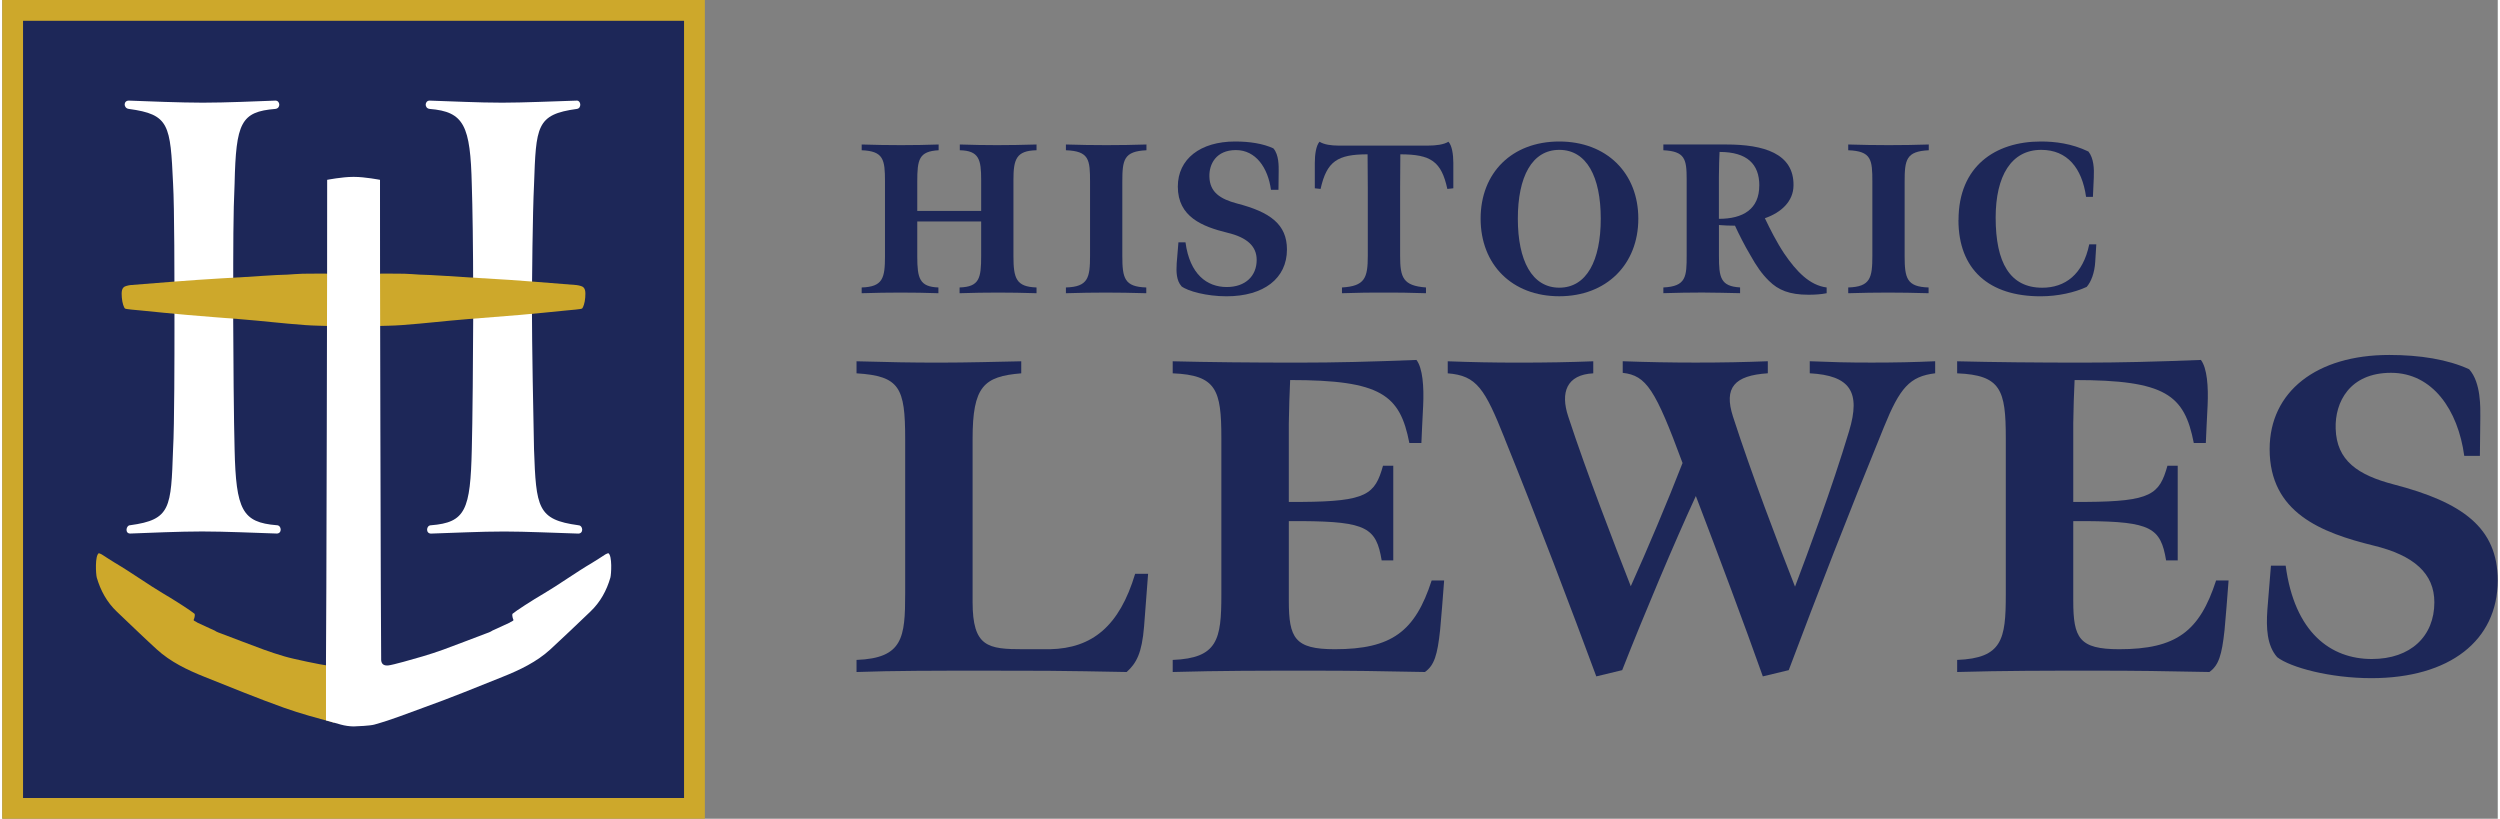 <?xml version="1.0" encoding="UTF-8"?><svg id="a" xmlns="http://www.w3.org/2000/svg" width="8in" height="2.62in" viewBox="0 0 576 188.98"><rect x="0" y="0" width="576" height="188.98" fill="#808080" stroke="none"/><rect width="162.17" height="188.98" fill="#cda82b" stroke-width="0"/><rect x="4.8" y="4.8" width="152.57" height="179.39" fill="#1d2758" stroke-width="0"/><path d="M74.88,153.59c-1.02-.11-7.55-1.43-9.76-2.09-1.6-.48-3.2-.98-4.76-1.56-3.24-1.19-6.46-2.44-9.69-3.66-.57-.22-1.16-.39-1.65-.74-.35-.16-.71-.31-1.06-.48-.97-.45-1.93-.89-2.9-1.34-.07-.03-.13-.1-.2-.13-.47-.25-.79-.38-.66-.57.07-.13.37-.96.19-1.35-.76-.65-4.46-3.06-7.4-4.78-2.94-1.72-7.32-4.84-10.94-6.96-1.05-.62-2.05-1.32-3.08-1.96-.2-.12-.43-.19-.67-.29-.95.52-.69,4.94-.48,5.65.87,2.96,2.31,5.64,4.63,7.85,3.06,2.9,6.08,5.84,9.2,8.69,3.16,2.89,7.04,4.76,11.05,6.36,6.1,2.43,12.17,4.93,18.36,7.14,3.76,1.34,7.64,2.38,11.51,3.44v-14.41c-.08.93-.66,1.32-1.68,1.2Z" fill="#cda82b" stroke-width="0"/><path d="M53.31,66.82v1.58c0-10.85,0-19.47.32-26.02.32-14.05,1.44-16.6,9.42-17.24,1.27-.16,1.12-1.92,0-1.92-4.31.16-11.49.48-16.76.48-4.95,0-12.93-.32-17.08-.48-1.27,0-1.27,1.75,0,1.92,9.42,1.27,9.58,3.67,10.22,17.24.32,5.58.32,21.07.32,33.52,0,5.43,0,22.35-.32,27.77-.48,13.57-.48,16.28-9.9,17.56-.96,0-1.28,1.92,0,1.92,4.15-.16,11.49-.48,16.6-.48s12.45.32,17.24.48c1.28,0,1.12-1.92,0-1.92-7.98-.64-9.42-3.51-9.74-17.56-.16-5.27-.32-23.15-.32-29.53v5.95-13.28Z" fill="#fff" stroke-width="0"/><path d="M132.96,121.23c-9.42-1.28-9.74-3.99-10.22-17.56-.16-7.02-.48-24.58-.48-32.24,0-6.7.16-22.35.48-28.73.48-13.57.48-16.28,9.9-17.56,1.12-.16.96-1.92,0-1.92-5.11.16-12.45.48-17.24.48-5.58,0-11.49-.32-16.76-.48-1.12,0-1.28,1.75,0,1.92,7.98.64,9.42,3.83,9.74,17.56.16,4.79.32,14.36.32,25.7v-2.73,21.74-13.42c0,6.23-.16,24.42-.32,29.69-.32,14.05-1.44,16.92-9.42,17.56-1.12,0-1.27,1.92,0,1.92,5.27-.16,11.34-.48,16.92-.48,4.79,0,11.97.32,17.08.48,1.28,0,1.12-1.92,0-1.92Z" fill="#fff" stroke-width="0"/><path d="M75.67,63.16c-2.11,0-4.21-.02-6.32.02-1.19.02-2.38.15-3.57.21-.81.04-1.63.05-2.44.09-3.2.15-4.04.28-7.24.45-3.68.2-7.35.43-11.02.67-1.9.12-3.8.27-5.69.42-3.27.25-6.55.51-9.82.78-.32.03-.64.13-.96.21-1.13.29-1.1,1.41-1.01,2.68.1,1.28.49,2.3.7,2.5s2.52.35,3.77.48c3.54.36,7.07.71,10.61,1.02,3.99.35,7.98.65,11.97.96,5.91.47,9.45.95,15.36,1.39,1.98.14,3.96.15,5.94.22.74.02,1.09.17,1.26.59v-12.69c-.63,0-1.09,0-1.55,0Z" fill="#cda82b" stroke-width="0"/><path d="M86.21,75.26c1.98-.07,3.97-.07,5.94-.22,5.91-.43,9.45-.92,15.36-1.39,3.99-.32,7.98-.62,11.97-.96,3.54-.31,7.08-.66,10.61-1.02,1.25-.13,3.56-.28,3.77-.48.21-.2.61-1.22.7-2.5s.12-2.39-1.01-2.68c-.32-.08-.64-.18-.96-.21-3.27-.27-6.55-.53-9.82-.78-1.9-.15-3.79-.3-5.69-.42-3.67-.23-7.35-.47-11.02-.67-3.2-.18-4.04-.31-7.24-.45-.81-.04-1.63-.04-2.44-.09-1.19-.06-2.38-.19-3.57-.21-2.1-.04-4.21-.02-6.32-.02-.45,0-.91,0-1.54,0v12.66c.17-.4.53-.54,1.25-.57Z" fill="#cda82b" stroke-width="0"/><path d="M139.87,127.68c-.24.1-.48.17-.67.29-1.03.65-2.03,1.35-3.08,1.96-3.61,2.12-7.99,5.24-10.94,6.96-2.94,1.72-6.65,4.13-7.4,4.78-.18.38.12,1.22.19,1.35.13.2-.19.33-.66.57-.07.02-.13.09-.2.13-.97.45-1.93.9-2.9,1.34-.35.16-.71.32-1.06.48-.49.35-1.08.53-1.65.74-3.23,1.22-6.45,2.47-9.69,3.66-1.56.57-3.16,1.08-4.76,1.56-2.21.66-6.89,1.98-7.91,2.09-1.02.11-1.6-.27-1.68-1.2-.08-.88-.32-105.02-.27-107.58.02-.89,0-3.3,0-3.3,0,0-3.49-.68-5.94-.68-.06,0-.1,0-.16,0-.06,0-.1,0-.16,0-2.45,0-5.94.68-5.94.68,0,0-.02,2.41,0,3.3.05,2.56-.19,106.7-.27,107.58v13.89c.53.15,2.91.82,3.44.97.98.27,1.96.4,2.93.42.97-.03,3.79-.15,4.78-.42,4.39-1.23,6.98-2.36,11.25-3.88,6.19-2.21,12.27-4.7,18.36-7.14,4.01-1.6,7.89-3.46,11.05-6.36,3.11-2.85,6.14-5.78,9.2-8.69,2.33-2.21,3.77-4.89,4.63-7.85.21-.71.47-5.13-.48-5.65Z" fill="#fff" stroke-width="0"/><path d="M197.18,152.32c10.72-.41,11.23-5.15,11.23-15.35v-35.65c0-11.85-1.24-14.53-11.23-15.15v-2.78c7.93.21,12.36.31,19.06.31s13.6-.21,18.96-.31v2.78c-8.66.72-11.23,2.99-11.23,15.15v37.61c0,10.41,3.5,10.92,11.75,10.92.23,0,5.92,0,6.14,0,9.72-.22,16-5.32,19.63-17.41h2.99l-.93,12.16c-.51,6.18-1.75,8.45-4.02,10.51-7.03-.14-12.49-.23-18.21-.28-2.83-.02-11.19-.03-14.36-.03-11.64,0-21.23,0-29.78.31v-2.78Z" fill="#1d2758" stroke-width="0"/><path d="M270.16,152.32c10.41-.41,11.23-4.74,11.23-15.04v-36.17c0-11.13-1.13-14.53-11.23-14.94v-2.78c8.14.21,18.55.31,28.75.31,9.07,0,17-.21,27.51-.62,1.44,1.86,1.75,6.18,1.55,10.51-.1,1.54-.41,8.66-.41,8.66h-2.78c-2.16-11.13-6.49-14.53-27.51-14.53-.1,1.44-.31,8.14-.31,10v18.13h2.99c15.04-.1,16.9-1.75,18.75-8.35h2.37v21.85h-2.68c-1.24-7.52-3.5-8.96-18.34-9.07h-3.09v18.34c0,8.66,1.34,11.23,10.61,11.23,13.19,0,18.55-4.12,22.36-15.87h2.88c-.21,2.99-.72,9.27-.93,11.44-.62,5.77-1.34,8.14-3.5,9.69-10.3-.21-16.9-.31-26.28-.31-11.33,0-21.12,0-31.94.31v-2.78Z" fill="#1d2758" stroke-width="0"/><path d="M346.83,101.32c-4.64-11.64-6.49-14.63-13.19-15.15v-2.78c5.67.21,10.51.31,16.28.31,6.49,0,11.95-.1,17.31-.31v2.78c-6.18.31-7.62,4.43-5.77,9.99,4.22,12.88,10.72,29.67,14.43,39.15,3.81-8.45,8.55-19.68,11.95-28.44-6.29-17-8.35-20.2-13.81-20.81v-2.68c5.77.21,11.23.31,16.8.31,6.29,0,11.13-.1,16.69-.31v2.78c-7.73.51-10.2,3.3-8.04,9.99,4.22,13.09,10.51,29.57,14.32,39.26,2.99-7.93,8.45-22.46,12.47-35.86,2.78-9.17.21-12.88-9.07-13.39v-2.78c5.46.21,8.35.31,14.32.31,5.46,0,9.89-.1,14.63-.31v2.78c-5.87.72-8.14,3.3-11.85,12.47-8.45,20.71-15.04,37.71-21.95,56.05l-5.98,1.44c-4.12-11.64-10.41-28.44-15.46-41.63-4.95,10.72-12.06,27.61-17,40.19l-5.98,1.44c-5.56-15.04-13.6-36.27-21.12-54.82Z" fill="#1d2758" stroke-width="0"/><path d="M451.22,152.32c10.41-.41,11.23-4.74,11.23-15.04v-36.17c0-11.13-1.13-14.53-11.23-14.94v-2.78c8.14.21,18.55.31,28.75.31,9.07,0,17-.21,27.51-.62,1.44,1.86,1.75,6.18,1.55,10.51-.1,1.54-.41,8.66-.41,8.66h-2.78c-2.16-11.13-6.49-14.53-27.51-14.53-.1,1.44-.31,8.14-.31,10v18.13h2.99c15.04-.1,16.9-1.75,18.75-8.35h2.37v21.85h-2.68c-1.24-7.52-3.5-8.96-18.34-9.07h-3.09v18.34c0,8.66,1.34,11.23,10.61,11.23,13.19,0,18.55-4.12,22.36-15.87h2.88c-.21,2.99-.72,9.27-.93,11.44-.62,5.77-1.34,8.14-3.5,9.69-10.3-.21-16.9-.31-26.28-.31-11.33,0-21.12,0-31.94.31v-2.78Z" fill="#1d2758" stroke-width="0"/><path d="M525.1,151.7c-2.37-2.68-2.58-6.7-2.27-11.03l.82-10.1h3.4c2.06,15.46,10.41,21.54,19.89,21.54,8.96,0,14.43-5.26,14.43-13.09,0-6.59-4.64-10.82-14.01-13.09-12.16-2.99-24.01-7.62-24.01-22.26,0-13.29,10.82-21.74,27.61-21.74,7.11,0,13.5,1.03,18.44,3.3,2.78,3.09,2.58,8.96,2.58,11.03l-.1,8.96h-3.61c-1.44-10.61-7.32-19.17-16.9-19.17s-12.98,6.8-12.78,12.88c.21,7.42,5.15,10.72,13.39,12.88,15.87,4.12,24.01,9.99,24.01,22.15,0,13.91-11.13,22.57-29.16,22.57-9.58,0-18.65-2.47-21.74-4.84Z" fill="#1d2758" stroke-width="0"/><path d="M198.37,66.35c4.88-.15,5.38-2.12,5.38-7.25v-17.22c0-5.08-.34-7-5.38-7.2v-1.33c3.06.1,6.12.15,9.08.15,3.11,0,5.77-.05,8.68-.15v1.33c-4.54.25-4.93,2.12-4.93,7.2v6.81h14.75v-7.15c0-4.74-.49-6.76-4.93-6.86v-1.33c3.16.1,5.57.15,8.58.15s5.67-.05,9.13-.15v1.33c-4.69.1-5.33,2.07-5.33,6.86v17.56c0,5.18.64,7.1,5.33,7.25v1.33c-3.4-.1-5.87-.15-8.88-.15-3.21,0-5.48.05-8.88.15v-1.33c4.54-.15,4.98-2.07,4.98-7.25v-7.99h-14.75v8.04c0,5.13.54,7.05,4.88,7.2v1.33c-3.11-.1-5.62-.15-8.78-.15-2.96,0-5.48.05-8.93.15v-1.33Z" fill="#1d2758" stroke-width="0"/><path d="M245.51,66.35c5.13-.15,5.57-2.22,5.57-7.35v-17.02c0-5.13-.2-7.1-5.57-7.3v-1.33c3.21.1,6.17.15,9.37.15s6.12-.05,9.22-.15v1.33c-5.23.25-5.57,2.17-5.57,7.3v17.07c0,5.18.49,7.15,5.53,7.3v1.33c-4.05-.1-5.97-.15-9.37-.15-3.16,0-5.53.05-9.18.15v-1.33Z" fill="#1d2758" stroke-width="0"/><path d="M272.17,66.05c-1.13-1.28-1.23-3.21-1.09-5.28l.4-4.83h1.63c.99,7.4,4.98,10.31,9.52,10.31,4.29,0,6.91-2.52,6.91-6.26,0-3.16-2.22-5.18-6.71-6.26-5.82-1.43-11.49-3.65-11.49-10.66,0-6.36,5.18-10.41,13.22-10.41,3.4,0,6.46.49,8.83,1.58,1.33,1.48,1.23,4.29,1.23,5.28l-.05,4.29h-1.73c-.69-5.08-3.5-9.17-8.09-9.17s-6.22,3.26-6.12,6.17c.1,3.55,2.47,5.13,6.41,6.17,7.6,1.97,11.49,4.79,11.49,10.61,0,6.66-5.33,10.8-13.96,10.8-4.59,0-8.93-1.18-10.41-2.32Z" fill="#1d2758" stroke-width="0"/><path d="M309.22,66.35c5.28-.3,5.97-2.17,5.97-7.3v-15.83c0-1.83-.05-7.6-.05-7.6-7,0-9.42,1.63-10.85,7.99l-1.33-.15v-5.87c0-1.97.3-4,1.09-4.88,1.04.69,2.86.89,4.24.89h20.92c1.58,0,3.5-.2,4.59-.89.84.89,1.13,3.01,1.13,4.88v5.87l-1.38.15c-1.38-6.36-3.8-7.99-10.85-7.99,0,0-.05,5.77-.05,7.6v15.88c0,4.98.69,6.86,5.97,7.25v1.33c-4.64-.15-6.36-.15-9.77-.15-3.16,0-5.23,0-9.62.15v-1.33Z" fill="#1d2758" stroke-width="0"/><path d="M341.23,50.47c0-10.61,7.25-17.81,18.15-17.81s18.25,7.25,18.25,17.81-7.35,17.91-18.25,17.91-18.15-7.3-18.15-17.91ZM368.96,50.47c0-9.67-3.26-15.88-9.57-15.88s-9.57,6.21-9.57,15.88,3.26,15.93,9.57,15.93,9.57-6.26,9.57-15.93Z" fill="#1d2758" stroke-width="0"/><path d="M383.41,66.35c5.28-.25,5.38-2.47,5.38-7.45v-17.56c0-4.69-.44-6.41-5.38-6.66v-1.33h14.55c8.53,0,15.64,2.02,15.49,9.52-.05,3.55-2.76,6.17-6.61,7.5,1.23,2.57,2.71,5.52,4.49,8.19,2.76,4.04,5.82,7.3,9.77,7.79v1.33c-1.23.25-2.71.35-4.19.35-4.44,0-7-1.09-9.13-3.21-1.63-1.58-2.91-3.45-4.29-5.92-1.33-2.22-2.66-4.88-3.55-6.81-1.13,0-2.71-.05-3.7-.15v7.15c0,4.93.35,7,4.88,7.25v1.33c-3.55-.05-5.33-.15-8.73-.15-3.21,0-5.38.05-8.98.15v-1.33ZM405.56,42.82c0-4.93-2.81-7.75-9.18-7.75-.05,1.33-.15,3.31-.15,5.77v9.67c5.62,0,9.32-2.27,9.32-7.7Z" fill="#1d2758" stroke-width="0"/><path d="M426.08,66.35c5.13-.15,5.57-2.22,5.57-7.35v-17.02c0-5.13-.2-7.1-5.57-7.3v-1.33c3.21.1,6.17.15,9.37.15s6.12-.05,9.22-.15v1.33c-5.23.25-5.57,2.17-5.57,7.3v17.07c0,5.18.49,7.15,5.53,7.3v1.33c-4.05-.1-5.97-.15-9.37-.15-3.16,0-5.53.05-9.18.15v-1.33Z" fill="#1d2758" stroke-width="0"/><path d="M451.54,50.76c0-12.33,8.43-18.1,18.99-18.1,3.26,0,7.1.44,11,2.32,1.23,1.58,1.33,3.95,1.23,6.02l-.2,4.44h-1.58c-.94-6.66-4.34-10.85-10.36-10.85-6.91,0-10.51,6.02-10.51,15.64,0,10.41,3.31,16.18,10.75,16.18,5.28,0,9.42-3.06,10.85-10.01h1.63l-.25,4.05c-.15,2.52-.94,4.59-1.97,5.77-2.76,1.28-6.61,2.17-10.66,2.17-11.89,0-18.94-6.17-18.94-17.61Z" fill="#1d2758" stroke-width="0"/></svg>